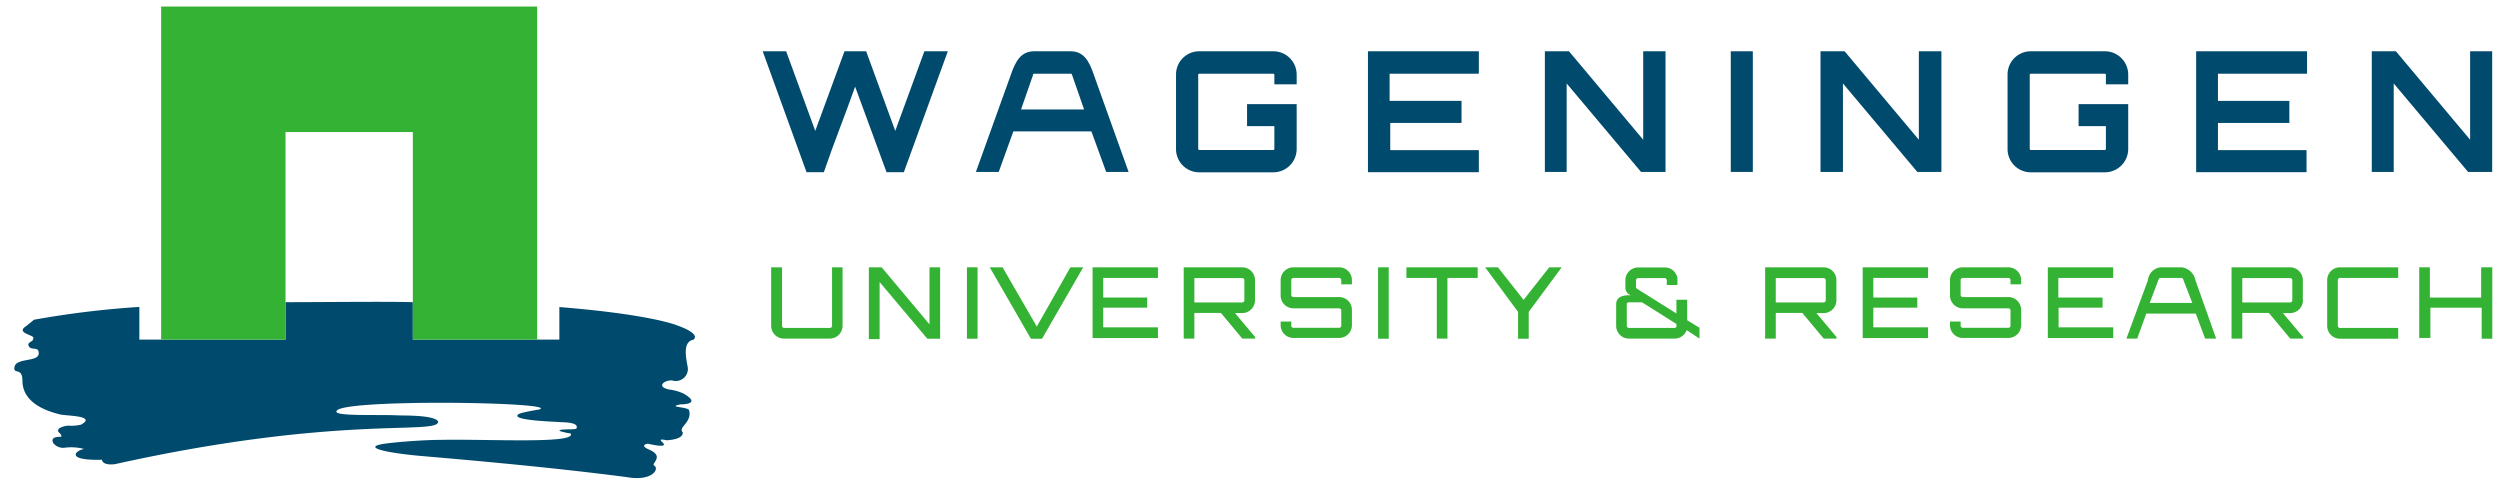 <svg id="Logo" xmlns="http://www.w3.org/2000/svg" viewBox="10 18 195 38"><defs><style>.cls-1{fill:none;}.cls-2{fill:#004a6d;}.cls-3{fill:#34b233;}</style></defs><title>WUR_RGB_standard</title><rect class="cls-1" width="227.28" height="67.21"/><path class="cls-2" d="M83.93,22L80.5,31.43H79.15L76.7,24.76C75.91,27,75,29.25,74.26,31.43H72.91L69.49,22h1.83l2.27,6.21L75.87,22h1.69l2.27,6.21L82.1,22h1.83Z" transform="translate(0)"/><path class="cls-2" d="M111.14,24.58h-1.74V23.84a0.09,0.09,0,0,0-.09-0.09h-5.76a0.09,0.09,0,0,0-.09.09v5.77a0.09,0.09,0,0,0,.09.09h5.76a0.09,0.09,0,0,0,.09-0.09V27.84h-2.13V26.12h3.87v3.5a1.82,1.82,0,0,1-1.83,1.82h-5.76a1.81,1.81,0,0,1-1.82-1.82V23.84A1.81,1.81,0,0,1,103.55,22h5.76a1.82,1.82,0,0,1,1.83,1.82v0.73Z" transform="translate(0)"/><path class="cls-2" d="M125.3,23.75h-6.91v2.12H124v1.72h-5.56v2.12h6.91v1.72h-8.65V22h8.65v1.72Z" transform="translate(0)"/><path class="cls-2" d="M138.17,22h1.74v9.41H138l-5.8-6.9v6.9H130.5V22h1.88l5.79,6.9V22Z" transform="translate(0)"/><path class="cls-2" d="M145,22h1.72v9.41H145V22Z" transform="translate(0)"/><path class="cls-2" d="M159.69,22h1.74v9.41h-1.88l-5.8-6.9v6.9H152V22h1.88l5.79,6.9V22Z" transform="translate(0)"/><path class="cls-2" d="M176,24.58h-1.74V23.84a0.09,0.09,0,0,0-.09-0.09h-5.76a0.09,0.09,0,0,0-.09.09v5.77a0.09,0.09,0,0,0,.09.09h5.76a0.09,0.09,0,0,0,.09-0.09V27.84h-2.13V26.12H176v3.5a1.82,1.82,0,0,1-1.83,1.82h-5.76a1.81,1.81,0,0,1-1.82-1.82V23.84A1.81,1.81,0,0,1,168.37,22h5.76A1.82,1.82,0,0,1,176,23.84v0.73Z" transform="translate(0)"/><path class="cls-2" d="M189.95,23.75H183v2.12h5.57v1.72H183v2.12h6.91v1.72H181.3V22h8.65v1.72Z" transform="translate(0)"/><path class="cls-2" d="M202.65,22h1.74v9.41h-1.88l-5.8-6.9v6.9H195V22h1.88l5.79,6.9V22Z" transform="translate(0)"/><path class="cls-2" d="M95.32,23.84C94.95,22.73,94.51,22,93.51,22H90.67c-1,0-1.44.71-1.82,1.82l-2.73,7.59h1.78l1.14-3.16h6.09l1.15,3.16h1.75Zm-5.68,2.7,0.94-2.7c0-.06,0-0.09.09-0.09h2.86c0.05,0,.06,0,0.09.09l0.94,2.7H89.64Z" transform="translate(0)"/><path class="cls-3" d="M74.88,38.85h0.84v4.56a1,1,0,0,1-1,1H71.15a1,1,0,0,1-1-1V38.85H71v4.56a0.17,0.17,0,0,0,.17.17h3.56a0.17,0.17,0,0,0,.17-0.17V38.85Z" transform="translate(0)"/><path class="cls-3" d="M82.5,38.85h0.83v5.57h-1L78.61,40v4.45H77.77V38.85h1L82.5,43.3V38.85Z" transform="translate(0)"/><path class="cls-3" d="M85.42,38.85h0.83v5.57H85.42V38.85Z" transform="translate(0)"/><path class="cls-3" d="M93.49,38.85h1l-3.21,5.57H90.41L87.2,38.85h1l2.67,4.62Z" transform="translate(0)"/><path class="cls-3" d="M100.32,39.68H96.05v1.53h3.43V42H96.05v1.53h4.27v0.84h-5.1V38.85h5.1v0.83Z" transform="translate(0)"/><path class="cls-3" d="M107.89,41.42a1,1,0,0,1-1,1h-0.56l1.57,1.87v0.12h-1l-1.67-2h-1.9l-0.17,0v2h-0.83V38.85h4.56a1,1,0,0,1,1,1v1.56Zm-4.73-1.73v1.9h3.73a0.17,0.17,0,0,0,.17-0.17V39.86a0.17,0.17,0,0,0-.17-0.17h-3.73Z" transform="translate(0)"/><path class="cls-3" d="M153.24,41.42a1,1,0,0,1-1,1h-0.56l1.57,1.87v0.12h-1l-1.67-2h-1.9l-0.17,0v2h-0.83V38.85h4.56a1,1,0,0,1,1,1v1.56Zm-4.73-1.73v1.9h3.73a0.17,0.17,0,0,0,.17-0.17V39.86a0.17,0.17,0,0,0-.17-0.17h-3.73Z" transform="translate(0)"/><path class="cls-3" d="M189.63,41.42a1,1,0,0,1-1,1h-0.56l1.57,1.87v0.12h-1l-1.67-2h-1.9l-0.17,0v2h-0.84V38.85h4.56a1,1,0,0,1,1,1v1.56Zm-4.73-1.73v1.9h3.73a0.17,0.17,0,0,0,.17-0.17V39.86a0.17,0.17,0,0,0-.17-0.17H184.9Z" transform="translate(0)"/><path class="cls-3" d="M115.45,40.18h-0.83V39.85a0.17,0.17,0,0,0-.17-0.17h-3.56a0.17,0.17,0,0,0-.17.17V41a0.17,0.17,0,0,0,.17.17h3.56a1,1,0,0,1,1,1v1.19a1,1,0,0,1-1,1h-3.56a1,1,0,0,1-1-1V43.08h0.83v0.32a0.17,0.17,0,0,0,.17.17h3.56a0.17,0.17,0,0,0,.17-0.17V42.22a0.17,0.17,0,0,0-.17-0.17h-3.56a1,1,0,0,1-1-1V39.85a1,1,0,0,1,1-1h3.56a1,1,0,0,1,1,1v0.33Z" transform="translate(0)"/><path class="cls-3" d="M117.49,38.85h0.83v5.57h-0.83V38.85Z" transform="translate(0)"/><path class="cls-3" d="M125.26,38.85v0.83H122.9v4.73h-0.83V39.68H119.7V38.85h5.57Z" transform="translate(0)"/><path class="cls-3" d="M131.81,38.85l-2.57,3.48v2.09h-0.83V42.33l-2.57-3.48h1l2,2.54,2-2.54h1Z" transform="translate(0)"/><path class="cls-3" d="M160.39,39.68h-4.27v1.53h3.43V42h-3.43v1.53h4.27v0.84h-5.1V38.85h5.1v0.83Z" transform="translate(0)"/><path class="cls-3" d="M167.65,40.18h-0.83V39.85a0.17,0.17,0,0,0-.17-0.17h-3.55a0.17,0.17,0,0,0-.17.17V41a0.17,0.17,0,0,0,.17.17h3.55a1,1,0,0,1,1,1v1.19a1,1,0,0,1-1,1h-3.55a1,1,0,0,1-1-1V43.08h0.83v0.32a0.17,0.17,0,0,0,.17.17h3.55a0.17,0.17,0,0,0,.17-0.17V42.22a0.17,0.17,0,0,0-.17-0.17h-3.55a1,1,0,0,1-1-1V39.85a1,1,0,0,1,1-1h3.55a1,1,0,0,1,1,1v0.33Z" transform="translate(0)"/><path class="cls-3" d="M174.81,39.68h-4.26v1.53H174V42h-3.43v1.53h4.26v0.84h-5.1V38.85h5.1v0.83Z" transform="translate(0)"/><path class="cls-3" d="M180.15,38.85a1.24,1.24,0,0,1,1.09,1l1.62,4.56H182l-0.73-1.95h-3.86l-0.71,1.95h-0.84l1.68-4.56a1.11,1.11,0,0,1,1-1h1.62ZM181,41.63l-0.69-1.78a0.19,0.19,0,0,0-.17-0.17h-1.62c-0.09,0-.12.05-0.17,0.17l-0.67,1.78H181Z" transform="translate(0)"/><path class="cls-3" d="M192.52,39.68a0.17,0.17,0,0,0-.17.17v3.56a0.17,0.17,0,0,0,.17.17h4.54v0.84h-4.54a1,1,0,0,1-1-1V39.85a1,1,0,0,1,1-1h4.54v0.83h-4.54Z" transform="translate(0)"/><path class="cls-3" d="M204.4,38.85v5.57h-0.83V42h-4v2.36H198.7V38.85h0.83v2.36h4V38.85h0.83Z" transform="translate(0)"/><path class="cls-3" d="M142.6,43.59l-1-.61v-1.6h-0.84v1.07l-3.06-1.92h0a0.17,0.17,0,0,1-.09-0.15V39.86a0.17,0.17,0,0,1,.17-0.17h2.06a0.17,0.17,0,0,1,.17.17v0.37h0.83V39.69a1,1,0,0,0-1-.83h-2.06a1,1,0,0,0-1,1v0.63a0.64,0.64,0,0,0,.43.54h-0.15c-0.56,0-1,.17-1,0.72v1.66a1,1,0,0,0,1,1h3.56a1,1,0,0,0,.94-0.66h0l1,0.66V43.59Zm-1.82-.18a0.17,0.17,0,0,1-.17.17h-3.55a0.17,0.17,0,0,1-.17-0.17V41.75a0.17,0.17,0,0,1,0-.07,0.2,0.2,0,0,1,.19-0.1h1l2.68,1.69v0.14Z" transform="translate(0)"/><path class="cls-2" d="M50.3,50.54" transform="translate(0)"/><path class="cls-2" d="M64.1,44.49c0.54-.5-1.21-1.08-1.21-1.08s-1.86-.86-9.26-1.46v2.54H42.2V41.57c-2.28-.06-6.78,0-9.93,0v2.92H20.87V41.94a72.36,72.36,0,0,0-8.22,1s-0.55.46-.62,0.5c-0.61.41,0,.57,0.43,0.77,0.16,0.08.17,0.13,0.11,0.29s-0.43.21-.35,0.44c0.15,0.48.84,0,.8,0.65s-1.72.32-1.88,1,0.61,0,.61,1.1,0.76,2.1,2.91,2.63c0.51,0.13,2.91.09,1.67,0.8a3.19,3.19,0,0,1-.81.09,1.5,1.5,0,0,0-.93.22c-0.23.33,0.26,0.33,0.19,0.64-0.28,0-.88,0-0.62.5a1,1,0,0,0,.83.36,3.92,3.92,0,0,1,1.57.09c-0.75.14-1.42,0.92,1.39,0.84,0.06,0.43.82,0.39,1.08,0.33,17.52-3.88,25.09-2.23,25.15-3.3-0.24-.53-2.71-0.47-3.12-0.49-1.6-.08-5,0.09-4.81-0.32,0.09-1,17.85-.72,15.77-0.13-0.09,0-1.34.23-1.5,0.32-1,.51,2.72.62,3.1,0.65s1.54,0,1.35.49c-0.06.15-1.38,0-1.33,0.2a4.65,4.65,0,0,0,.87.2c0.53,0.84-6.53.42-10.18,0.5-1.07,0-3.17.14-4.26,0.29-1.85.25-.27,0.68,2.6,0.95,1.54,0.14,9.46.78,16.18,1.66,2,0.37,2.62-.63,2.17-0.9-0.26-.15.85-0.71-0.39-1.24-0.79-.34-0.14-0.47-0.09-0.46s1.71,0.42,1.12-.12c-0.38-.35.26-0.14,0.38-0.15,1.49-.11,1.14-0.68,1.24-0.58C62.82,51.31,64,51,63.75,50c-0.08-.28-1.79-0.23-0.67-0.46,0.13,0,1.69,0,.24-0.84a3.76,3.76,0,0,0-1.14-.32c-1.08-.24-0.27-0.78.27-0.7a0.94,0.94,0,0,0,1.2-1C63.51,45.89,63.22,44.66,64.1,44.49Z" transform="translate(0)"/><polygon class="cls-3" points="22.57 18.51 22.57 44.49 32.27 44.49 32.27 28.3 42.2 28.3 42.2 44.49 51.9 44.49 51.9 18.51 22.57 18.51"/></svg>